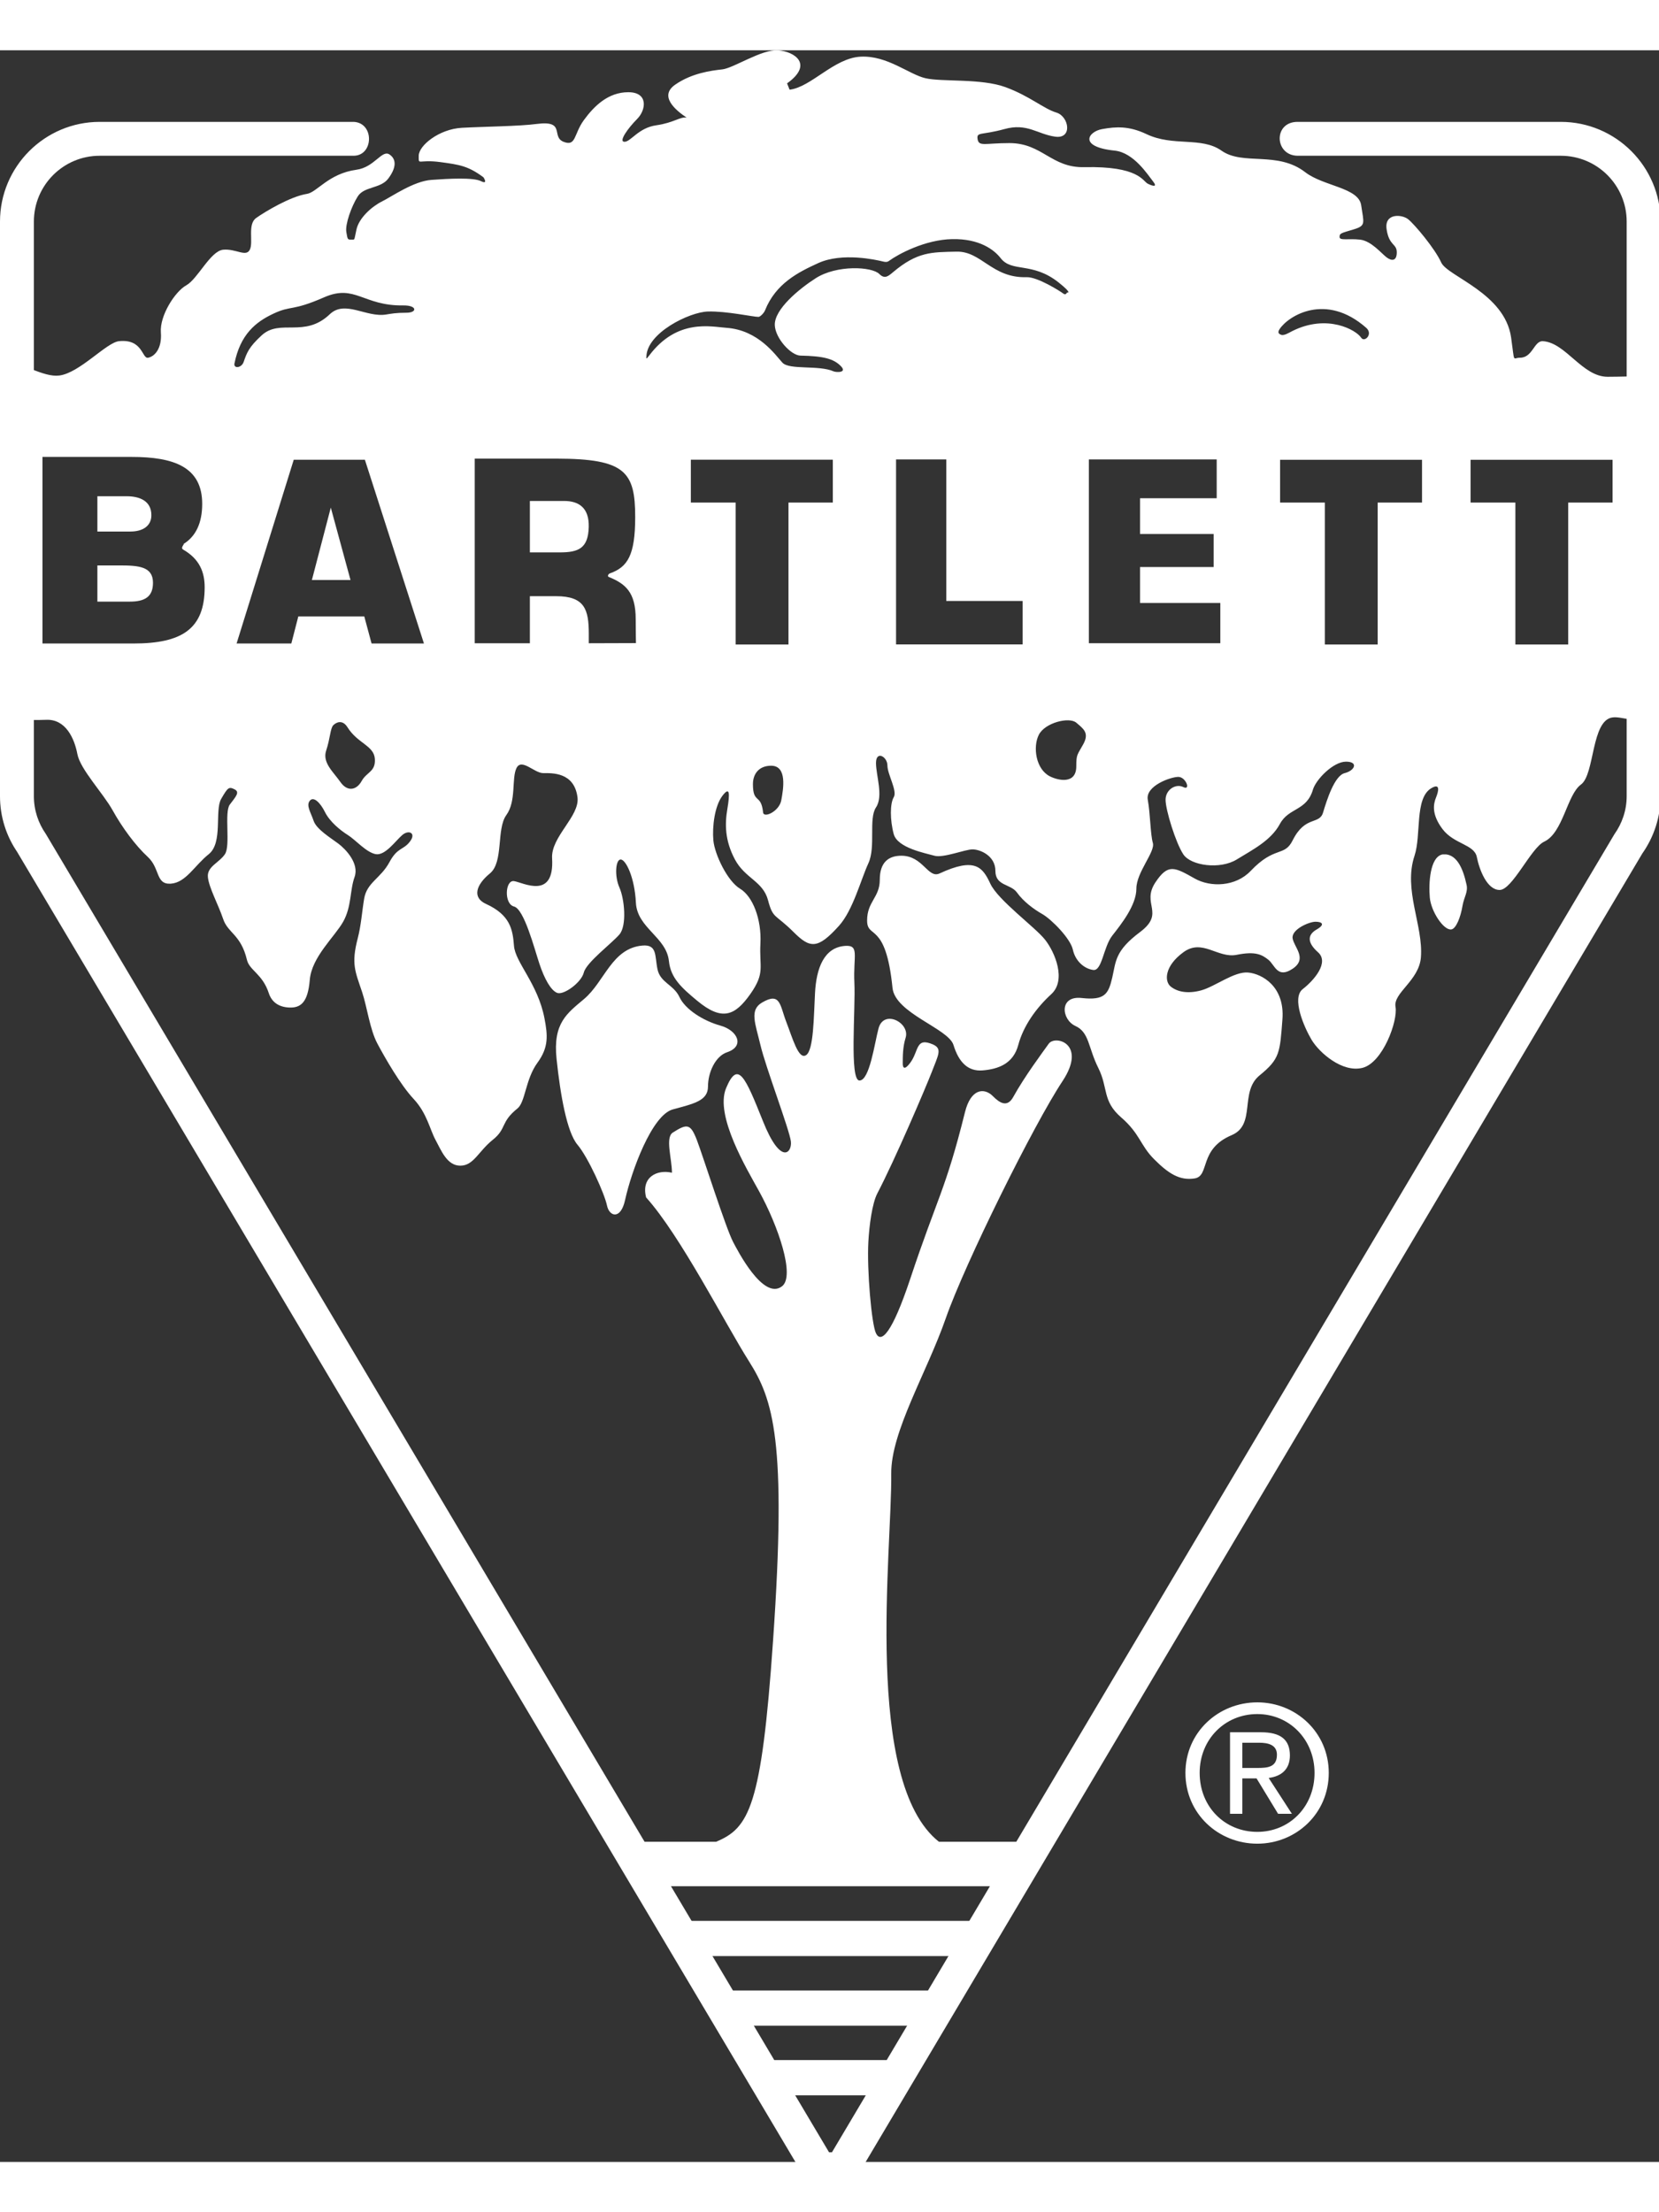 <svg xmlns:xlink="http://www.w3.org/1999/xlink" xmlns="http://www.w3.org/2000/svg" viewBox="0 0 33 42" width="90" height="120" fill="none" class="text-white"><rect x="0" y="0" width="33" height="42" fill="#333333" stroke="none"/><path d="M24.712 34.164V33.662H25.047C25.218 33.662 25.4 33.7 25.4 33.9C25.4 34.15 25.215 34.164 25.006 34.164H24.712ZM24.712 34.372H24.995L25.423 35.076H25.698L25.236 34.363C25.475 34.331 25.658 34.204 25.658 33.915C25.658 33.595 25.467 33.454 25.084 33.454H24.467V35.076H24.712V34.372ZM25.01 35.67C25.776 35.67 26.431 35.076 26.431 34.262C26.431 33.454 25.776 32.859 25.01 32.859C24.236 32.859 23.58 33.454 23.58 34.262C23.58 35.076 24.236 35.67 25.01 35.67ZM23.863 34.262C23.863 33.595 24.365 33.092 25.01 33.092C25.645 33.092 26.148 33.595 26.148 34.262C26.148 34.939 25.645 35.435 25.01 35.435C24.365 35.435 23.863 34.939 23.863 34.262Z" fill="#FFFFFF"></path><path d="M18.064 39.291H14.952L14.536 38.59H18.48L18.064 39.291Z" fill="#FFFFFF"></path><path d="M18.886 37.906H14.129L13.713 37.205H19.302L18.886 37.906Z" fill="#FFFFFF"></path><path d="M17.241 40.675H15.774L15.358 39.974H17.657L17.241 40.675Z" fill="#FFFFFF"></path><path d="M30.143 11.819H31.194V8.996H32.076V8.145H29.252V8.996H30.143V11.819ZM26.353 11.819H27.404V8.996H28.286V8.145H25.463V8.996H26.353V11.819ZM14.633 11.819H15.684V8.996H16.566V8.143H13.742V8.996H14.633V11.819ZM24.274 11.793V10.993H22.677V10.278H24.141V9.621H22.677V8.91H24.202V8.138H21.659V11.793H24.274ZM20.341 11.817V10.953H18.823V8.138H17.824V11.817H20.341ZM11.062 10.858C11.629 10.858 11.712 11.121 11.712 11.606C11.712 11.716 11.712 11.794 11.712 11.794L12.65 11.791C12.65 11.791 12.645 11.51 12.645 11.314C12.645 10.782 12.444 10.611 12.108 10.475C12.078 10.462 12.098 10.415 12.135 10.403C12.483 10.278 12.635 10.046 12.635 9.284C12.635 8.385 12.437 8.124 11.076 8.122H9.443V11.794H10.54V10.858H11.062ZM10.54 9.987H11.133C11.51 9.987 11.699 9.905 11.711 9.484C11.722 9.092 11.505 8.964 11.221 8.964H10.54V9.987ZM5.795 11.799L5.934 11.26H7.246L7.391 11.799H8.433L7.258 8.144H5.843L4.706 11.799H5.795ZM6.58 9.096L6.204 10.536H6.972L6.58 9.096ZM2.655 11.799C3.619 11.799 4.071 11.51 4.071 10.68C4.071 10.381 3.971 10.12 3.642 9.93C3.572 9.889 3.714 9.783 3.633 9.83C3.895 9.677 4.022 9.403 4.022 9.021C4.022 8.284 3.453 8.088 2.618 8.088H0.845V11.799H2.655ZM1.937 8.87V9.572H2.594C2.836 9.572 3.011 9.464 3.011 9.248C3.011 8.959 2.774 8.87 2.516 8.87H1.937ZM1.937 10.246V10.966H2.581C2.88 10.966 3.043 10.871 3.043 10.591C3.043 10.268 2.76 10.246 2.374 10.246H1.937ZM21.55 13.798C21.671 13.575 21.55 13.494 21.409 13.374C21.267 13.253 20.784 13.374 20.663 13.616C20.542 13.857 20.603 14.301 20.886 14.442C21.051 14.525 21.409 14.604 21.409 14.241C21.409 13.998 21.429 14.019 21.55 13.798ZM15.339 14.23C15.097 14.23 14.977 14.392 14.977 14.595C14.977 14.997 15.138 14.775 15.179 15.158C15.191 15.281 15.502 15.137 15.541 14.916C15.582 14.695 15.663 14.23 15.339 14.23ZM6.63 13.424C6.569 13.485 6.569 13.686 6.488 13.928C6.408 14.17 6.63 14.351 6.771 14.554C6.912 14.755 7.093 14.716 7.194 14.534C7.295 14.351 7.476 14.351 7.456 14.09C7.436 13.828 7.114 13.788 6.912 13.465C6.813 13.307 6.69 13.364 6.63 13.424ZM25.484 5.659C25.542 5.681 25.644 5.616 25.701 5.587C26.402 5.234 26.979 5.566 27.075 5.716C27.14 5.819 27.319 5.647 27.177 5.521C26.373 4.812 25.628 5.282 25.455 5.543C25.412 5.609 25.427 5.637 25.484 5.659ZM12.912 6.073C13.469 5.33 14.146 5.499 14.448 5.52C15.087 5.564 15.423 6.061 15.563 6.213C15.704 6.364 16.289 6.256 16.581 6.386C16.632 6.408 16.863 6.419 16.722 6.278C16.581 6.137 16.386 6.082 15.921 6.073C15.732 6.068 15.421 5.727 15.412 5.466C15.401 5.151 15.898 4.744 16.224 4.535C16.646 4.264 17.344 4.302 17.49 4.449C17.599 4.556 17.666 4.495 17.761 4.416C18.248 4.005 18.529 4.016 19.027 4.005C19.525 3.994 19.731 4.535 20.423 4.513C20.64 4.507 21.094 4.795 21.149 4.838C21.203 4.881 21.224 4.817 21.224 4.817C21.224 4.817 21.351 4.852 21.061 4.621C20.532 4.199 20.131 4.427 19.904 4.134C19.773 3.966 19.482 3.745 18.94 3.756C18.399 3.766 17.86 4.059 17.685 4.188C17.642 4.221 17.599 4.21 17.554 4.199C17.427 4.168 16.754 4.016 16.278 4.232C15.876 4.415 15.431 4.639 15.217 5.174C15.196 5.228 15.12 5.303 15.087 5.303C14.981 5.303 14.448 5.185 14.081 5.196C13.713 5.206 12.866 5.622 12.858 6.094C12.857 6.128 12.847 6.159 12.912 6.073ZM4.847 6.198C4.91 6.016 4.949 5.905 5.206 5.669C5.572 5.333 6.057 5.729 6.559 5.251C6.863 4.959 7.287 5.322 7.683 5.255C7.779 5.24 7.873 5.22 8.087 5.22C8.301 5.22 8.301 5.072 8.025 5.075C7.221 5.087 7.065 4.644 6.448 4.913C5.803 5.196 5.799 5.069 5.44 5.238C5.08 5.406 4.78 5.656 4.664 6.228C4.642 6.336 4.804 6.323 4.847 6.198ZM32.461 13.317C32.258 13.279 32.163 13.259 32.079 13.269C31.649 13.32 31.725 14.402 31.448 14.604C31.169 14.806 31.094 15.565 30.715 15.741C30.455 15.863 30.082 16.701 29.83 16.701C29.578 16.701 29.426 16.297 29.376 16.045C29.325 15.792 28.921 15.792 28.693 15.489C28.466 15.186 28.515 14.983 28.567 14.856C28.618 14.73 28.651 14.566 28.466 14.68C28.137 14.882 28.274 15.609 28.137 16.02C27.91 16.701 28.314 17.41 28.264 18.041C28.227 18.505 27.709 18.748 27.759 19.025C27.809 19.304 27.506 20.137 27.102 20.239C26.698 20.34 26.243 19.936 26.091 19.684C25.94 19.43 25.686 18.849 25.914 18.672C26.142 18.495 26.444 18.141 26.217 17.94C25.989 17.738 26.015 17.586 26.192 17.486C26.368 17.384 26.294 17.333 26.167 17.333C26.04 17.333 25.686 17.486 25.712 17.662C25.738 17.838 26.015 18.067 25.712 18.268C25.409 18.471 25.358 18.192 25.232 18.091C25.106 17.991 24.979 17.914 24.6 17.991C24.221 18.066 23.918 17.662 23.539 17.94C23.16 18.217 23.16 18.52 23.287 18.622C23.413 18.723 23.615 18.773 23.893 18.698C24.171 18.622 24.549 18.319 24.827 18.343C25.106 18.369 25.561 18.622 25.509 19.279C25.459 19.936 25.459 20.061 25.055 20.389C24.651 20.719 24.991 21.37 24.499 21.578C23.842 21.855 24.069 22.386 23.766 22.438C23.463 22.488 23.235 22.335 22.958 22.057C22.68 21.781 22.68 21.553 22.301 21.224C21.922 20.895 22.048 20.643 21.846 20.239C21.644 19.835 21.669 19.532 21.391 19.406C21.113 19.279 21.062 18.798 21.518 18.85C21.973 18.9 22.048 18.773 22.124 18.445C22.2 18.117 22.175 17.914 22.68 17.536C23.185 17.155 22.696 16.982 22.983 16.55C23.235 16.171 23.363 16.247 23.766 16.474C24.082 16.652 24.579 16.637 24.878 16.322C25.358 15.817 25.546 16.049 25.712 15.716C25.964 15.211 26.243 15.413 26.318 15.16C26.394 14.907 26.546 14.427 26.748 14.377C26.95 14.327 27.026 14.149 26.774 14.149C26.52 14.149 26.175 14.505 26.116 14.706C25.989 15.135 25.636 15.059 25.459 15.388C25.282 15.716 24.928 15.894 24.6 16.095C24.272 16.297 23.691 16.221 23.539 15.994C23.387 15.766 23.185 15.109 23.185 14.907C23.185 14.706 23.387 14.579 23.539 14.655C23.691 14.73 23.59 14.452 23.438 14.452C23.287 14.452 22.781 14.63 22.831 14.907C22.882 15.186 22.882 15.591 22.932 15.766C22.983 15.943 22.604 16.348 22.604 16.676C22.604 17.005 22.301 17.384 22.124 17.61C21.947 17.838 21.922 18.318 21.745 18.292C21.568 18.268 21.391 18.117 21.341 17.889C21.291 17.662 20.912 17.283 20.734 17.181C20.558 17.081 20.355 16.929 20.229 16.752C20.103 16.576 19.8 16.625 19.8 16.322C19.8 16.02 19.497 15.894 19.345 15.894C19.194 15.894 18.764 16.07 18.587 16.02C18.41 15.969 17.854 15.867 17.778 15.591C17.702 15.311 17.702 14.983 17.778 14.856C17.854 14.73 17.652 14.402 17.652 14.225C17.652 14.049 17.425 13.922 17.425 14.175C17.425 14.427 17.576 14.832 17.425 15.059C17.273 15.287 17.425 15.843 17.273 16.171C17.122 16.499 16.968 17.1 16.692 17.41C16.262 17.889 16.111 17.863 15.783 17.536C15.42 17.173 15.377 17.283 15.277 16.904C15.176 16.525 14.822 16.474 14.619 16.095C14.417 15.716 14.417 15.388 14.469 15.085C14.519 14.781 14.519 14.63 14.367 14.832C14.216 15.035 14.165 15.439 14.19 15.716C14.216 15.994 14.469 16.525 14.721 16.676C14.974 16.828 15.15 17.283 15.126 17.763C15.1 18.243 15.226 18.343 14.924 18.773C14.619 19.203 14.363 19.317 13.863 18.9C13.559 18.647 13.341 18.453 13.306 18.117C13.256 17.636 12.675 17.46 12.649 16.955C12.624 16.448 12.448 16.095 12.346 16.095C12.245 16.095 12.22 16.424 12.321 16.652C12.422 16.878 12.473 17.41 12.321 17.586C12.17 17.763 11.663 18.142 11.613 18.343C11.563 18.546 11.209 18.798 11.083 18.748C10.957 18.698 10.83 18.471 10.729 18.167C10.628 17.863 10.426 17.081 10.224 17.03C10.022 16.979 10.047 16.499 10.224 16.525C10.4 16.55 11.032 16.909 10.982 16.07C10.957 15.641 11.537 15.235 11.487 14.856C11.421 14.355 10.982 14.377 10.805 14.377C10.628 14.377 10.376 14.074 10.274 14.276C10.173 14.479 10.274 14.933 10.072 15.211C9.87 15.489 10.022 16.147 9.744 16.373C9.466 16.602 9.39 16.853 9.668 16.979C10.149 17.199 10.199 17.486 10.224 17.813C10.249 18.141 10.698 18.565 10.83 19.252C10.896 19.595 10.916 19.829 10.691 20.137C10.451 20.465 10.451 20.921 10.293 21.047C9.948 21.324 10.085 21.445 9.8 21.672C9.516 21.9 9.422 22.185 9.156 22.185C8.891 22.185 8.777 21.881 8.663 21.672C8.55 21.464 8.493 21.142 8.228 20.858C7.962 20.573 7.66 20.043 7.508 19.759C7.356 19.475 7.302 19.028 7.204 18.735C7.065 18.319 6.983 18.174 7.116 17.662C7.184 17.401 7.2 17.135 7.243 16.878C7.296 16.551 7.571 16.474 7.747 16.147C7.907 15.85 8.02 15.912 8.152 15.741C8.285 15.571 8.134 15.495 8.001 15.609C7.868 15.723 7.66 16.026 7.47 15.988C7.281 15.95 7.072 15.704 6.92 15.609C6.768 15.514 6.56 15.343 6.466 15.155C6.371 14.964 6.238 14.832 6.162 14.927C6.086 15.022 6.181 15.155 6.238 15.325C6.295 15.495 6.579 15.666 6.731 15.78C6.882 15.894 7.148 16.177 7.053 16.443C6.958 16.707 6.996 17.03 6.826 17.333C6.655 17.636 6.2 18.034 6.162 18.489C6.124 18.944 5.979 19.051 5.746 19.039C5.524 19.027 5.4 18.915 5.347 18.754C5.221 18.369 4.962 18.302 4.912 18.091C4.792 17.586 4.532 17.56 4.438 17.276C4.343 16.993 4.154 16.652 4.135 16.443C4.116 16.234 4.362 16.159 4.475 15.988C4.589 15.817 4.457 15.155 4.571 15.003C4.684 14.851 4.78 14.756 4.665 14.699C4.552 14.643 4.532 14.661 4.4 14.889C4.267 15.116 4.438 15.759 4.154 15.988C3.869 16.214 3.699 16.556 3.396 16.576C3.093 16.595 3.187 16.273 2.941 16.045C2.694 15.817 2.429 15.457 2.24 15.116C2.05 14.775 1.596 14.301 1.539 13.998C1.482 13.696 1.311 13.296 0.913 13.317C0.834 13.32 0.753 13.321 0.606 13.32V6.336C0.847 6.428 1.018 6.488 1.179 6.469C1.583 6.419 2.115 5.813 2.366 5.786C2.846 5.736 2.821 6.141 2.947 6.115C3.073 6.09 3.225 5.938 3.2 5.61C3.175 5.281 3.478 4.801 3.705 4.675C3.933 4.549 4.185 3.993 4.438 3.967C4.69 3.942 4.893 4.119 4.969 3.967C5.045 3.816 4.918 3.462 5.095 3.336C5.272 3.21 5.777 2.907 6.106 2.856C6.306 2.825 6.535 2.452 7.091 2.376C7.449 2.327 7.596 1.972 7.747 2.072C7.899 2.174 7.874 2.351 7.723 2.552C7.571 2.755 7.243 2.704 7.116 2.907C6.989 3.108 6.864 3.462 6.889 3.614C6.914 3.766 6.914 3.766 6.989 3.766C7.065 3.766 7.04 3.791 7.091 3.563C7.141 3.336 7.394 3.108 7.596 3.008C7.798 2.907 8.228 2.603 8.581 2.578C8.935 2.552 9.415 2.527 9.567 2.603C9.718 2.678 9.617 2.527 9.617 2.527C9.314 2.3 9.137 2.275 8.759 2.224C8.308 2.164 8.329 2.3 8.329 2.098C8.329 1.896 8.733 1.567 9.187 1.542C9.642 1.517 10.324 1.512 10.679 1.465C11.26 1.39 10.957 1.718 11.209 1.82C11.462 1.921 11.411 1.668 11.613 1.39C11.815 1.113 12.094 0.834 12.498 0.834C12.902 0.834 12.851 1.188 12.675 1.365C12.498 1.542 12.295 1.82 12.422 1.82C12.548 1.82 12.699 1.542 13.054 1.492C13.408 1.441 13.533 1.315 13.659 1.34C13.432 1.188 13.104 0.91 13.432 0.683C13.761 0.455 14.14 0.405 14.367 0.38C14.595 0.355 15.15 -0.024 15.479 0.001C15.808 0.026 16.186 0.279 15.656 0.658L15.706 0.784C16.136 0.734 16.591 0.152 17.122 0.127C17.652 0.102 18.082 0.481 18.41 0.556C18.739 0.632 19.521 0.556 20.002 0.734C20.482 0.91 20.76 1.163 21.013 1.239C21.265 1.315 21.341 1.769 20.987 1.718C20.633 1.668 20.431 1.441 19.977 1.568C19.521 1.694 19.421 1.617 19.446 1.769C19.471 1.921 19.597 1.846 20.078 1.846C20.734 1.846 20.91 2.34 21.568 2.325C22.655 2.3 22.73 2.603 22.831 2.654C22.932 2.704 23.034 2.73 22.932 2.603C22.831 2.477 22.554 2.037 22.175 1.996C21.442 1.921 21.645 1.617 21.922 1.568C22.2 1.517 22.459 1.503 22.806 1.668C23.337 1.921 23.896 1.714 24.297 1.996C24.727 2.3 25.409 1.996 25.964 2.426C26.325 2.705 27.026 2.73 27.076 3.083C27.127 3.437 27.177 3.488 26.925 3.563C26.672 3.639 26.646 3.639 26.646 3.714C26.646 3.791 26.823 3.74 27.052 3.766C27.278 3.791 27.48 4.043 27.582 4.119C27.683 4.195 27.784 4.195 27.784 4.019C27.784 3.841 27.632 3.892 27.582 3.563C27.531 3.235 27.885 3.26 28.011 3.361C28.137 3.462 28.542 3.942 28.668 4.221C28.794 4.498 29.931 4.827 30.058 5.711C30.134 6.245 30.082 6.115 30.234 6.115C30.489 6.115 30.512 5.777 30.689 5.786C31.144 5.812 31.472 6.494 31.978 6.494C32.106 6.494 32.235 6.491 32.461 6.486V13.317Z" fill="#FFFFFF"></path><path d="M19.711 36.516H13.305L12.78 35.632H14.244C14.899 35.357 15.148 34.947 15.377 31.634C15.656 27.641 15.377 26.834 14.898 26.075C14.418 25.316 13.534 23.574 12.852 22.816C12.75 22.412 13.069 22.256 13.366 22.325C13.366 22.048 13.229 21.626 13.382 21.527C13.671 21.342 13.736 21.35 13.863 21.678C13.988 22.008 14.44 23.433 14.583 23.703C14.667 23.862 15.181 24.871 15.555 24.584C15.822 24.382 15.478 23.381 15.099 22.693C14.857 22.252 14.215 21.19 14.443 20.643C14.678 20.079 14.822 20.414 15.176 21.299C15.529 22.185 15.757 21.931 15.732 21.704C15.706 21.476 15.226 20.215 15.126 19.784C15.024 19.355 14.904 19.09 15.157 18.941C15.525 18.724 15.512 18.992 15.638 19.319C15.765 19.647 15.884 20.087 16.035 19.986C16.186 19.885 16.186 19.227 16.212 18.748C16.238 18.268 16.385 17.839 16.818 17.813C17.1 17.797 16.97 18.014 16.995 18.546C17.02 19.076 16.894 20.491 17.096 20.491C17.298 20.491 17.396 19.751 17.475 19.456C17.578 19.066 18.107 19.343 18.014 19.641C17.957 19.824 17.957 20.009 17.957 20.157C17.957 20.237 17.992 20.294 18.107 20.137C18.282 19.901 18.209 19.618 18.565 19.777C18.745 19.86 18.663 19.986 18.537 20.315C18.41 20.643 17.803 22.064 17.45 22.739C17.349 22.935 17.291 23.37 17.273 23.699C17.242 24.256 17.337 25.345 17.425 25.519C17.525 25.721 17.738 25.539 18.107 24.433C18.643 22.819 18.809 22.672 19.194 21.124C19.311 20.649 19.577 20.63 19.747 20.799C19.885 20.939 20.035 21.034 20.154 20.82C20.384 20.404 20.735 19.936 20.861 19.759C20.987 19.581 21.629 19.755 21.136 20.502C20.564 21.364 19.194 24.13 18.814 25.217C18.436 26.303 17.718 27.477 17.728 28.316C17.745 29.821 17.168 34.44 18.677 35.632H20.236L19.711 36.516Z" fill="#FFFFFF"></path><path d="M14.462 19.929C14.232 20.006 14.083 20.326 14.083 20.611C14.083 20.895 13.799 20.952 13.382 21.066C12.966 21.181 12.559 22.295 12.434 22.867C12.346 23.27 12.119 23.194 12.075 22.981C12.025 22.739 11.696 22.014 11.487 21.768C11.278 21.521 11.146 20.782 11.071 20.061C10.995 19.342 11.285 19.153 11.62 18.868C12.027 18.523 12.17 17.863 12.775 17.807C13.078 17.779 13.022 18.014 13.079 18.28C13.135 18.546 13.401 18.585 13.515 18.83C13.629 19.076 13.988 19.304 14.33 19.399C14.671 19.493 14.822 19.809 14.462 19.929Z" fill="#FFFFFF"></path><path d="M20.912 18.773C20.608 19.051 20.356 19.406 20.255 19.784C20.154 20.163 19.851 20.264 19.546 20.29C19.244 20.315 19.067 20.113 18.966 19.784C18.865 19.456 17.803 19.153 17.753 18.647C17.619 17.312 17.248 17.687 17.248 17.308C17.248 16.929 17.5 16.853 17.5 16.499C17.5 16.147 17.677 16.02 17.93 16.02C18.36 16.02 18.458 16.479 18.688 16.373C19.396 16.045 19.546 16.247 19.699 16.576C19.851 16.904 20.583 17.434 20.785 17.687C20.987 17.94 21.215 18.495 20.912 18.773Z" fill="#FFFFFF"></path><path d="M29.093 17.009C29.052 17.255 28.961 17.471 28.87 17.486C28.718 17.51 28.466 17.131 28.441 16.853C28.416 16.576 28.441 16.045 28.693 15.994H28.769C28.972 16.02 29.098 16.247 29.173 16.602C29.203 16.741 29.122 16.844 29.093 17.009Z" fill="#FFFFFF"></path><path d="M25.812 1.424H31.047C32.141 1.424 33.031 2.314 33.031 3.407V14.836C33.031 15.248 32.902 15.646 32.661 15.986C32.671 15.971 32.682 15.954 32.691 15.937L17.128 42.154C17.007 42.358 16.787 42.483 16.549 42.483H16.491C16.253 42.483 16.034 42.358 15.913 42.154L0.332 15.929C0.341 15.944 0.35 15.958 0.36 15.971C0.124 15.637 0 15.243 0 14.836V3.407C0 2.314 0.889 1.424 1.983 1.424H7.037C7.448 1.445 7.434 2.093 7.037 2.098H1.983C1.26 2.098 0.674 2.684 0.674 3.407V6.336V13.32V14.836C0.674 15.115 0.762 15.372 0.911 15.586L16.491 41.808H16.549L32.112 15.594C32.264 15.38 32.357 15.119 32.357 14.836V13.317V6.486V3.407C32.357 2.684 31.77 2.098 31.047 2.098H25.812C25.349 2.093 25.324 1.422 25.812 1.424Z" fill="#FFFFFF"></path></svg>